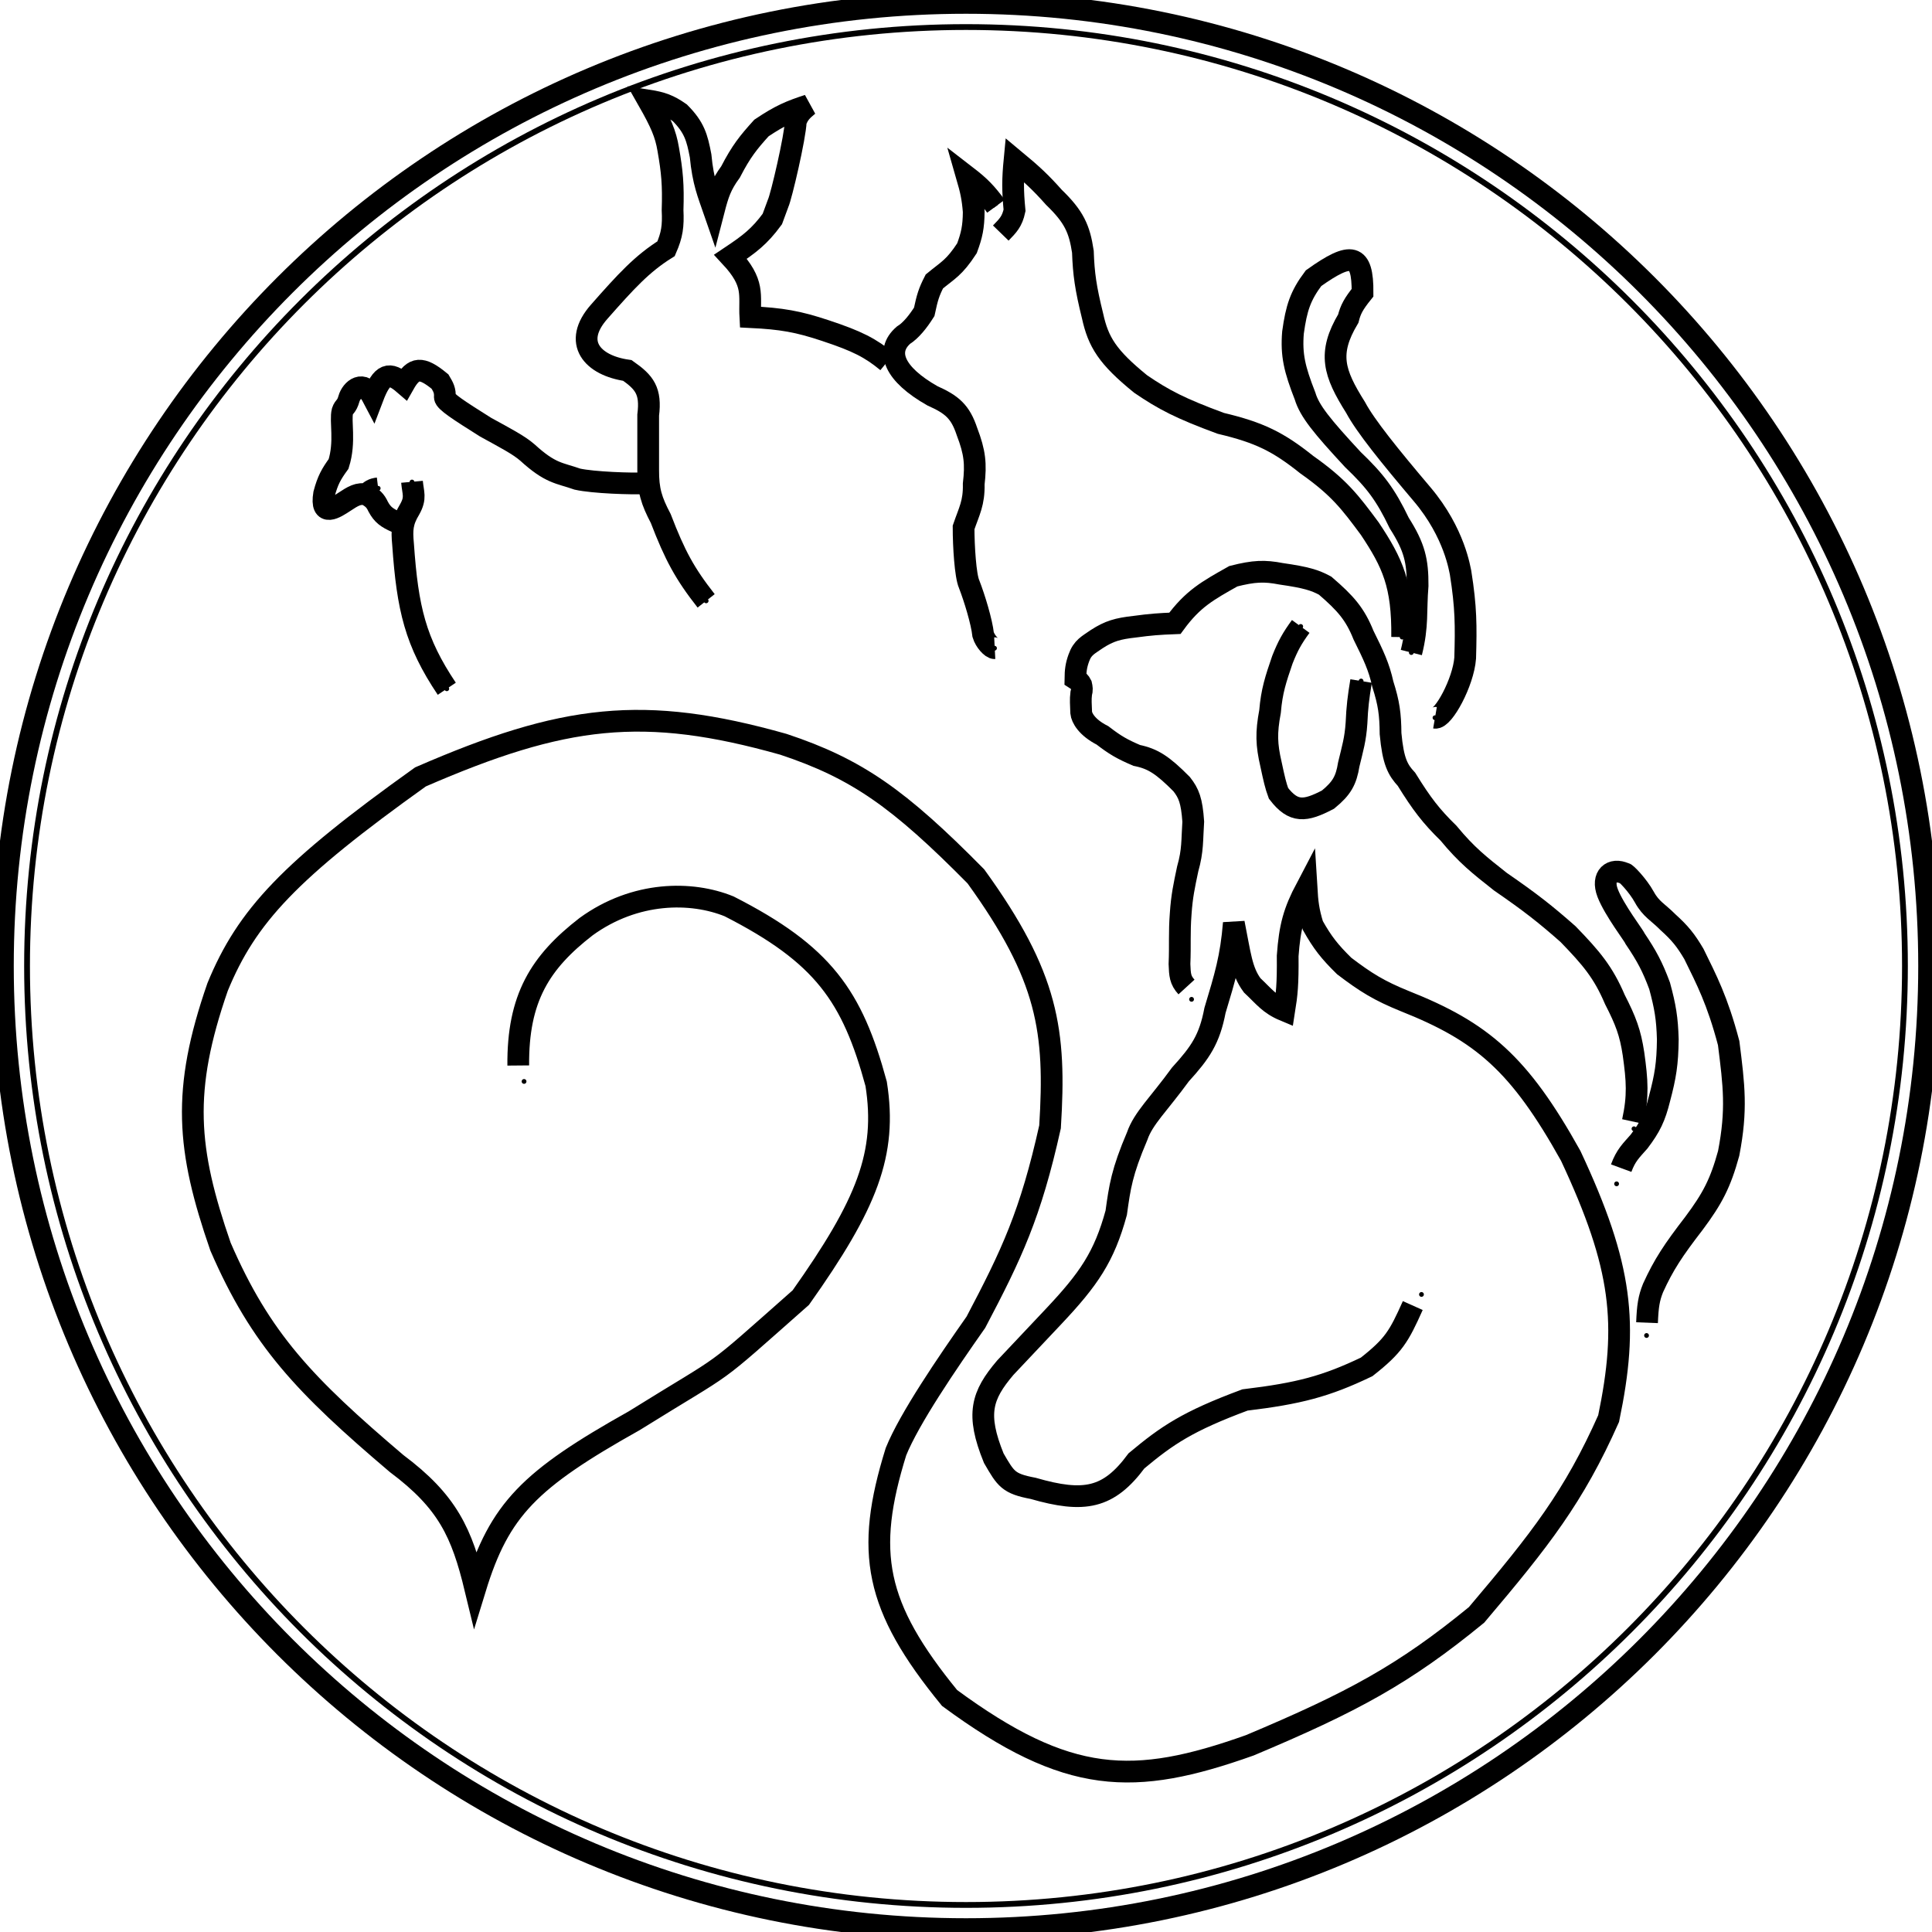 <?xml version="1.0" encoding="UTF-8"?>
<svg xmlns="http://www.w3.org/2000/svg" width="4000" height="4000" viewBox="0 0 4000 4000" fill="none">
  <g clip-path="url(#clip0_4064_37)">
    <path d="M1837 749C1802.28 720.436 1775.31 706.471 1709 684.5C1652.45 665.651 1618.34 659.634 1553.5 656.5C1550.97 610.252 1563.82 586.645 1512.5 531.5C1551.27 505.571 1572.06 490.173 1599 453.5L1611 421C1617.39 407.587 1646.53 283.059 1647.5 251.5C1653.05 236.153 1659.76 229.327 1673.5 218C1637.04 229.861 1616.18 238.411 1576.5 265C1549.59 294.81 1534.9 312.714 1512.5 356C1492.54 383.238 1486.66 401.467 1478 435C1466.58 402.041 1455.62 376.894 1450.5 322.5C1443.28 284.719 1437.61 263.734 1407.5 233.5C1384.91 217.751 1370.43 212.442 1342 208C1368.38 254.35 1378.14 276.918 1383.5 309C1391.6 355.141 1394.23 382.287 1392.5 435C1394.03 468.339 1391.64 486.013 1379 515C1329.3 546.078 1296.5 582 1240.5 645.5C1184.5 709 1226.11 756.586 1299 767C1334.23 791.753 1348.33 809.121 1342 859.5V972.5C1341.74 1015.12 1348.75 1036.84 1368 1073.5C1397.26 1149.71 1417.7 1187.63 1462 1244" stroke="black" stroke-width="45"></path>
    <path d="M2693 1297C2675.26 1321.24 2666.5 1336.95 2655 1366C2641.11 1406.58 2633.05 1430.62 2629.5 1473C2621.22 1517.36 2622.02 1541.3 2631.5 1582.5C2637.8 1612.08 2641.27 1627.18 2647 1642.5C2678.11 1683.05 2701.96 1680.31 2749.5 1655.5C2778.06 1632.08 2787.12 1615.91 2792.5 1582.5C2800.39 1549.78 2806.29 1530.75 2808.5 1497C2809.96 1463.23 2812.38 1444.18 2818 1410" stroke="black" stroke-width="45"></path>
    <path d="M2000 3994C3101.26 3994 3994 3101.26 3994 2000C3994 898.744 3101.26 6 2000 6C898.744 6 6 898.744 6 2000C6 3101.26 898.744 3994 2000 3994Z" stroke="black" stroke-width="45"></path>
    <path d="M925 1426C859.974 1328.84 843.82 1260.59 834.501 1127C831.676 1096.84 832.457 1080.39 848.501 1054C861.637 1030.34 855.13 1021.11 853.001 997.499M821.001 1081C801.047 1072.2 791.993 1065.73 783.001 1049C776.956 1035.89 771 1031.12 759.001 1024M759.001 1024C741.946 1020.01 730.502 1027.5 713 1039C695.498 1050.5 662.759 1072.68 671 1022.5C678.536 994.13 685.898 981.338 701.001 960.499C715.546 914.447 703.774 871.58 709 851.499C712.875 840.13 717.44 843.438 722.5 825.499C727.56 807.56 751.879 784.037 772.001 822.499C790.816 773.036 805.818 768.503 836.5 795C856.444 759.742 872.692 758.416 911.001 789.999C917.777 801.517 921.763 807.901 921.001 822.499C921.574 831.316 950.139 849.664 1005.5 884.499C1046.64 907.125 1073.38 920.936 1091.5 936.499C1140.12 980.985 1157.48 978.632 1195.5 992C1227.81 999.225 1308.07 1002.13 1338.5 1000.5M759.001 1024C766.459 1015.47 771.598 1012.42 783.001 1011" stroke="black" stroke-width="45"></path>
    <path d="M2000 3944C3073.64 3944 3944 3073.64 3944 2000C3944 926.358 3073.64 56 2000 56C926.358 56 56 926.358 56 2000C56 3073.64 926.358 3944 2000 3944Z" stroke="black" stroke-width="12"></path>
    <path d="M1073 2206C1071.78 2066.39 1118.26 1992.22 1213.5 1918.5C1315.36 1844.6 1432.02 1844.93 1509.5 1876.5C1704.76 1976.07 1764.49 2062.13 1814 2244C1836.74 2388.45 1795.3 2492.6 1658 2686.5C1459.6 2861.77 1522.94 2810.88 1313 2941.5C1096.46 3062.91 1034.16 3124.99 984 3288.5C956.202 3173.49 927.017 3109.25 821 3030C631.103 2868.62 539.9 2773.66 456.5 2581C386.72 2379.34 375.925 2258.19 450.499 2043.5C510.917 1896.36 599.964 1801.75 870.5 1608.5C1167.71 1479.31 1332.43 1459.3 1622 1541C1774.09 1591.52 1861.44 1653.31 2020.5 1814.5C2170.6 2022.19 2186.37 2134.69 2174 2333C2133.52 2514.86 2094.55 2596.84 2020.5 2737.5C1960.59 2822.77 1882.74 2936.88 1855 3005.5C1790.31 3213.63 1810.8 3325.63 1966 3515.5C2211.19 3695.88 2346.95 3699.09 2587.5 3613.5C2800.12 3524.1 2906.37 3466.87 3057 3343.5C3189.54 3187.09 3258.48 3098.91 3330.5 2937C3371.24 2741.09 3359.87 2623.35 3252 2393C3145.52 2201.7 3068.29 2136.05 2908 2072.5C2855 2050.93 2828.12 2034.25 2783 2000C2752.5 1970.03 2738.14 1951.7 2718 1916C2708.67 1885.43 2706.84 1868.37 2705 1838C2678.82 1887.72 2670.43 1918.28 2666 1979C2666.58 2038.08 2664.24 2059.16 2659 2092C2628.11 2079.12 2617.47 2063.46 2592.5 2040C2570.29 2010.01 2567.67 1976.6 2554.5 1911C2548.76 1982.77 2536.43 2022.46 2515.5 2092C2504.13 2151.47 2485.47 2179.07 2444 2224.5C2398.75 2286.68 2367.14 2315.25 2354.5 2352C2322.56 2427.02 2318.53 2457.08 2311 2511C2286.07 2602 2254.38 2648.19 2181 2726L2081.5 2831.5C2032.41 2889.22 2020.37 2927.63 2057.5 3019C2082.63 3062.34 2087.61 3071.75 2139 3081.5C2244.58 3111.93 2294.99 3102.81 2353 3024.5C2416.45 2971.64 2458.09 2942.91 2577.5 2898.5C2689.54 2884.97 2745.11 2870.41 2829.5 2830C2885.67 2785.87 2896.28 2767.04 2925 2703" stroke="black" stroke-width="45"></path>
    <path d="M3410 2738.5C3411.35 2704.19 3413.83 2687.99 3422.5 2666.5C3444.57 2618.18 3464.21 2588.55 3507 2533C3545.83 2481.02 3562.05 2449.47 3579 2388C3596.53 2297.14 3590.1 2247.7 3579 2159.5C3555.5 2070.49 3533.19 2028.61 3507 1975C3490.42 1947.05 3478.94 1932.42 3453 1909C3433.35 1889 3418.26 1882.6 3404.5 1857.5C3390.74 1832.39 3364.53 1805.93 3364 1808.5C3337.24 1796.16 3314.95 1813.72 3328.5 1849C3342.05 1884.27 3385 1940 3385 1943C3409.67 1979.69 3421.11 2001.06 3436 2041C3447.7 2084.18 3451.81 2108.47 3453 2152C3452.48 2202.48 3447.96 2228.81 3436 2274C3426.29 2313.37 3416.69 2332.77 3393.5 2363.5C3376.79 2382.5 3366.3 2391.92 3356.5 2418.5" stroke="black" stroke-width="45"></path>
    <path d="M2456.5 2043.5C2443.29 2029.05 2442.87 2018.28 2442 1996C2443.71 1955.05 2441.39 1931.92 2444.5 1891.5C2447.03 1854.83 2451.53 1834.52 2459 1799C2470 1760.26 2467.92 1739.61 2470.5 1701C2467.48 1657.51 2461.33 1642.41 2446.5 1623.5C2407.27 1583.94 2387.01 1570.8 2353.5 1564C2322.67 1550.84 2308.5 1542.5 2282.5 1522.5C2250 1506 2239.5 1486 2238.5 1475.5C2237.91 1458.83 2236.94 1448.14 2238.5 1436C2240.75 1427.89 2239.98 1424.15 2238.5 1417.5C2235.71 1411.93 2232.7 1409.49 2226.5 1405.5C2226.7 1388.1 2228.08 1377.59 2233.5 1362.5C2241.2 1340.41 2253.02 1335.55 2271 1323C2296.53 1306.52 2314.09 1301.42 2349.5 1297.5C2381.95 1293.08 2400.12 1291.74 2432.5 1290.5C2469.86 1239.53 2500.1 1223.06 2553.5 1193C2596.44 1182.1 2617.96 1181.32 2652.5 1188C2704.14 1195.43 2722.25 1201.03 2743.5 1212.5C2786.17 1249.21 2805.4 1271.14 2823 1315C2843.94 1357.15 2855.03 1380.47 2863 1416.5C2875.64 1456.15 2878.62 1478.6 2879 1519C2884.32 1576.78 2893.89 1593.95 2912 1613.5C2943.71 1664.69 2962.66 1689.4 2999 1725C3036.5 1770.43 3062.22 1790.54 3106.5 1825.5C3169.43 1868.84 3199.44 1892.54 3246.5 1934C3294.74 1983.85 3319.21 2012.56 3343.5 2069.5C3366.03 2113.44 3375.39 2138.08 3382 2182C3389.76 2237.8 3392.03 2268.8 3380.5 2322" stroke="black" stroke-width="45"></path>
    <path d="M2971 1486C2988.23 1488.95 3029.76 1412.49 3033.5 1362.5C3035.41 1295.53 3035.39 1257.6 3024 1186C3022.47 1180.24 3012.16 1103.45 2944.5 1023.5C2876.84 943.547 2827.11 882.092 2806.5 843.501C2761.44 771.839 2748.53 731.607 2791.5 659.5C2796.16 640.785 2802.41 629.122 2821 606C2821.54 524.509 2798.22 519.852 2719.5 576.001C2692.24 612.364 2684.03 637.778 2677 688.501C2673.24 734.994 2680.2 764.308 2702 820.001C2711.16 850.799 2737.05 882.531 2801 951.501C2846.86 995.354 2868.53 1023.56 2897 1083C2929.06 1133.26 2935.17 1161.65 2935 1212.5C2930.63 1265.77 2936.11 1294.89 2922 1351" stroke="black" stroke-width="45"></path>
    <path d="M2059.5 1342C2052.93 1342.34 2039.57 1327.61 2035.5 1314C2032.57 1287.21 2017.72 1238.38 2006.5 1209.5C1998.73 1192.14 1994.98 1130.73 1995 1092C2006.67 1057.99 2016.83 1041.53 2016 1002C2020.76 960.617 2018.64 936.934 2002 893.5C1988.29 852.161 1970.86 837.509 1930.5 819.5C1851.53 774.774 1832 727.5 1870.5 694C1886.18 684.308 1901.17 665.189 1913.5 645.677C1920 615.177 1923.21 604.82 1934.5 582.677C1963 559.169 1975.48 554.579 2002 514C2012.15 486.427 2015.67 470.1 2016 438.5C2013.74 409.993 2010.23 394.009 2002 365.5C2029.28 386.543 2042.22 400.173 2062 427" stroke="black" stroke-width="10"></path>
    <path d="M2059.5 1342C2052.93 1342.34 2039.57 1327.61 2035.5 1314C2032.57 1287.21 2017.72 1238.38 2006.5 1209.5C1998.73 1192.14 1994.98 1130.73 1995 1092C2006.67 1057.99 2016.83 1041.53 2016 1002C2020.76 960.617 2018.64 936.934 2002 893.5C1988.29 852.161 1970.86 837.509 1930.5 819.5C1851.53 774.774 1832 727.5 1870.5 694C1886.18 684.308 1901.17 665.189 1913.5 645.677C1920 615.177 1923.21 604.82 1934.5 582.677C1963 559.169 1975.48 554.579 2002 514C2012.15 486.427 2015.67 470.1 2016 438.5C2013.74 409.993 2010.23 394.009 2002 365.5C2029.28 386.543 2042.22 400.173 2062 427" stroke="black" stroke-width="45"></path>
    <path d="M2072 482.5C2086.92 467.122 2095.55 458.712 2100.5 435.5C2096.54 394.083 2096.64 371.234 2100.5 331C2136.58 360.954 2154.83 377.884 2182 408.5C2223.81 448.87 2234.86 473.918 2242 521C2243.63 567.246 2247.72 596.1 2262 654C2273.93 708.29 2292.68 739.076 2361.5 795C2409.54 827.809 2444.13 845.757 2527.5 876.5C2607.49 895.492 2646.2 914.615 2705.5 962C2772.61 1009.3 2795.46 1039.89 2836 1094.5C2883.23 1165.38 2904.24 1210.71 2903 1319" stroke="black" stroke-width="45"></path>
    <path d="M783 1016C785.761 1016 788 1013.76 788 1011C788 1008.24 785.761 1006 783 1006C780.239 1006 778 1008.24 778 1011C778 1013.76 780.239 1016 783 1016Z" fill="black"></path>
    <path d="M853 1003C855.761 1003 858 1000.76 858 998C858 995.239 855.761 993 853 993C850.239 993 848 995.239 848 998C848 1000.76 850.239 1003 853 1003Z" fill="black"></path>
    <path d="M821 1086C823.761 1086 826 1083.76 826 1081C826 1078.24 823.761 1076 821 1076C818.239 1076 816 1078.24 816 1081C816 1083.76 818.239 1086 821 1086Z" fill="black"></path>
    <path d="M1462 1249C1464.76 1249 1467 1246.76 1467 1244C1467 1241.24 1464.76 1239 1462 1239C1459.24 1239 1457 1241.24 1457 1244C1457 1246.76 1459.24 1249 1462 1249Z" fill="black"></path>
    <path d="M1837 754C1839.76 754 1842 751.761 1842 749C1842 746.239 1839.76 744 1837 744C1834.24 744 1832 746.239 1832 749C1832 751.761 1834.24 754 1837 754Z" fill="black"></path>
    <path d="M2059 1347C2061.76 1347 2064 1344.76 2064 1342C2064 1339.24 2061.76 1337 2059 1337C2056.24 1337 2054 1339.24 2054 1342C2054 1344.76 2056.24 1347 2059 1347Z" fill="black"></path>
    <path d="M2903 1324C2905.76 1324 2908 1321.76 2908 1319C2908 1316.24 2905.76 1314 2903 1314C2900.24 1314 2898 1316.24 2898 1319C2898 1321.76 2900.24 1324 2903 1324Z" fill="black"></path>
    <path d="M2922 1356C2924.76 1356 2927 1353.76 2927 1351C2927 1348.24 2924.76 1346 2922 1346C2919.24 1346 2917 1348.24 2917 1351C2917 1353.76 2919.24 1356 2922 1356Z" fill="black"></path>
    <path d="M2971 1491C2973.76 1491 2976 1488.76 2976 1486C2976 1483.24 2973.76 1481 2971 1481C2968.24 1481 2966 1483.24 2966 1486C2966 1488.76 2968.24 1491 2971 1491Z" fill="black"></path>
    <path d="M2693 1302C2695.76 1302 2698 1299.76 2698 1297C2698 1294.24 2695.76 1292 2693 1292C2690.24 1292 2688 1294.24 2688 1297C2688 1299.76 2690.24 1302 2693 1302Z" fill="black"></path>
    <path d="M2818 1415C2820.76 1415 2823 1412.76 2823 1410C2823 1407.24 2820.76 1405 2818 1405C2815.24 1405 2813 1407.24 2813 1410C2813 1412.76 2815.24 1415 2818 1415Z" fill="black"></path>
    <path d="M2467 2074C2469.76 2074 2472 2071.76 2472 2069C2472 2066.24 2469.76 2064 2467 2064C2464.24 2064 2462 2066.24 2462 2069C2462 2071.76 2464.24 2074 2467 2074Z" fill="black"></path>
    <path d="M3383 2342C3385.76 2342 3388 2339.76 3388 2337C3388 2334.24 3385.76 2332 3383 2332C3380.24 2332 3378 2334.24 3378 2337C3378 2339.76 3380.24 2342 3383 2342Z" fill="black"></path>
    <path d="M3347 2456C3349.76 2456 3352 2453.76 3352 2451C3352 2448.24 3349.76 2446 3347 2446C3344.24 2446 3342 2448.24 3342 2451C3342 2453.76 3344.24 2456 3347 2456Z" fill="black"></path>
    <path d="M3409 2770C3411.76 2770 3414 2767.76 3414 2765C3414 2762.24 3411.76 2760 3409 2760C3406.24 2760 3404 2762.24 3404 2765C3404 2767.76 3406.24 2770 3409 2770Z" fill="black"></path>
    <path d="M2943 2685C2945.76 2685 2948 2682.76 2948 2680C2948 2677.24 2945.76 2675 2943 2675C2940.24 2675 2938 2677.24 2938 2680C2938 2682.76 2940.24 2685 2943 2685Z" fill="black"></path>
    <path d="M1085 2244C1087.76 2244 1090 2241.76 1090 2239C1090 2236.24 1087.76 2234 1085 2234C1082.24 2234 1080 2236.24 1080 2239C1080 2241.76 1082.24 2244 1085 2244Z" fill="black"></path>
    <path d="M925 1431C927.761 1431 930 1428.76 930 1426C930 1423.24 927.761 1421 925 1421C922.239 1421 920 1423.24 920 1426C920 1428.76 922.239 1431 925 1431Z" fill="black"></path>
  </g>
  <defs>
    <clipPath id="clip0_4064_37">
      <rect width="4000" height="4000" fill="white"></rect>
    </clipPath>
  </defs>
</svg>
